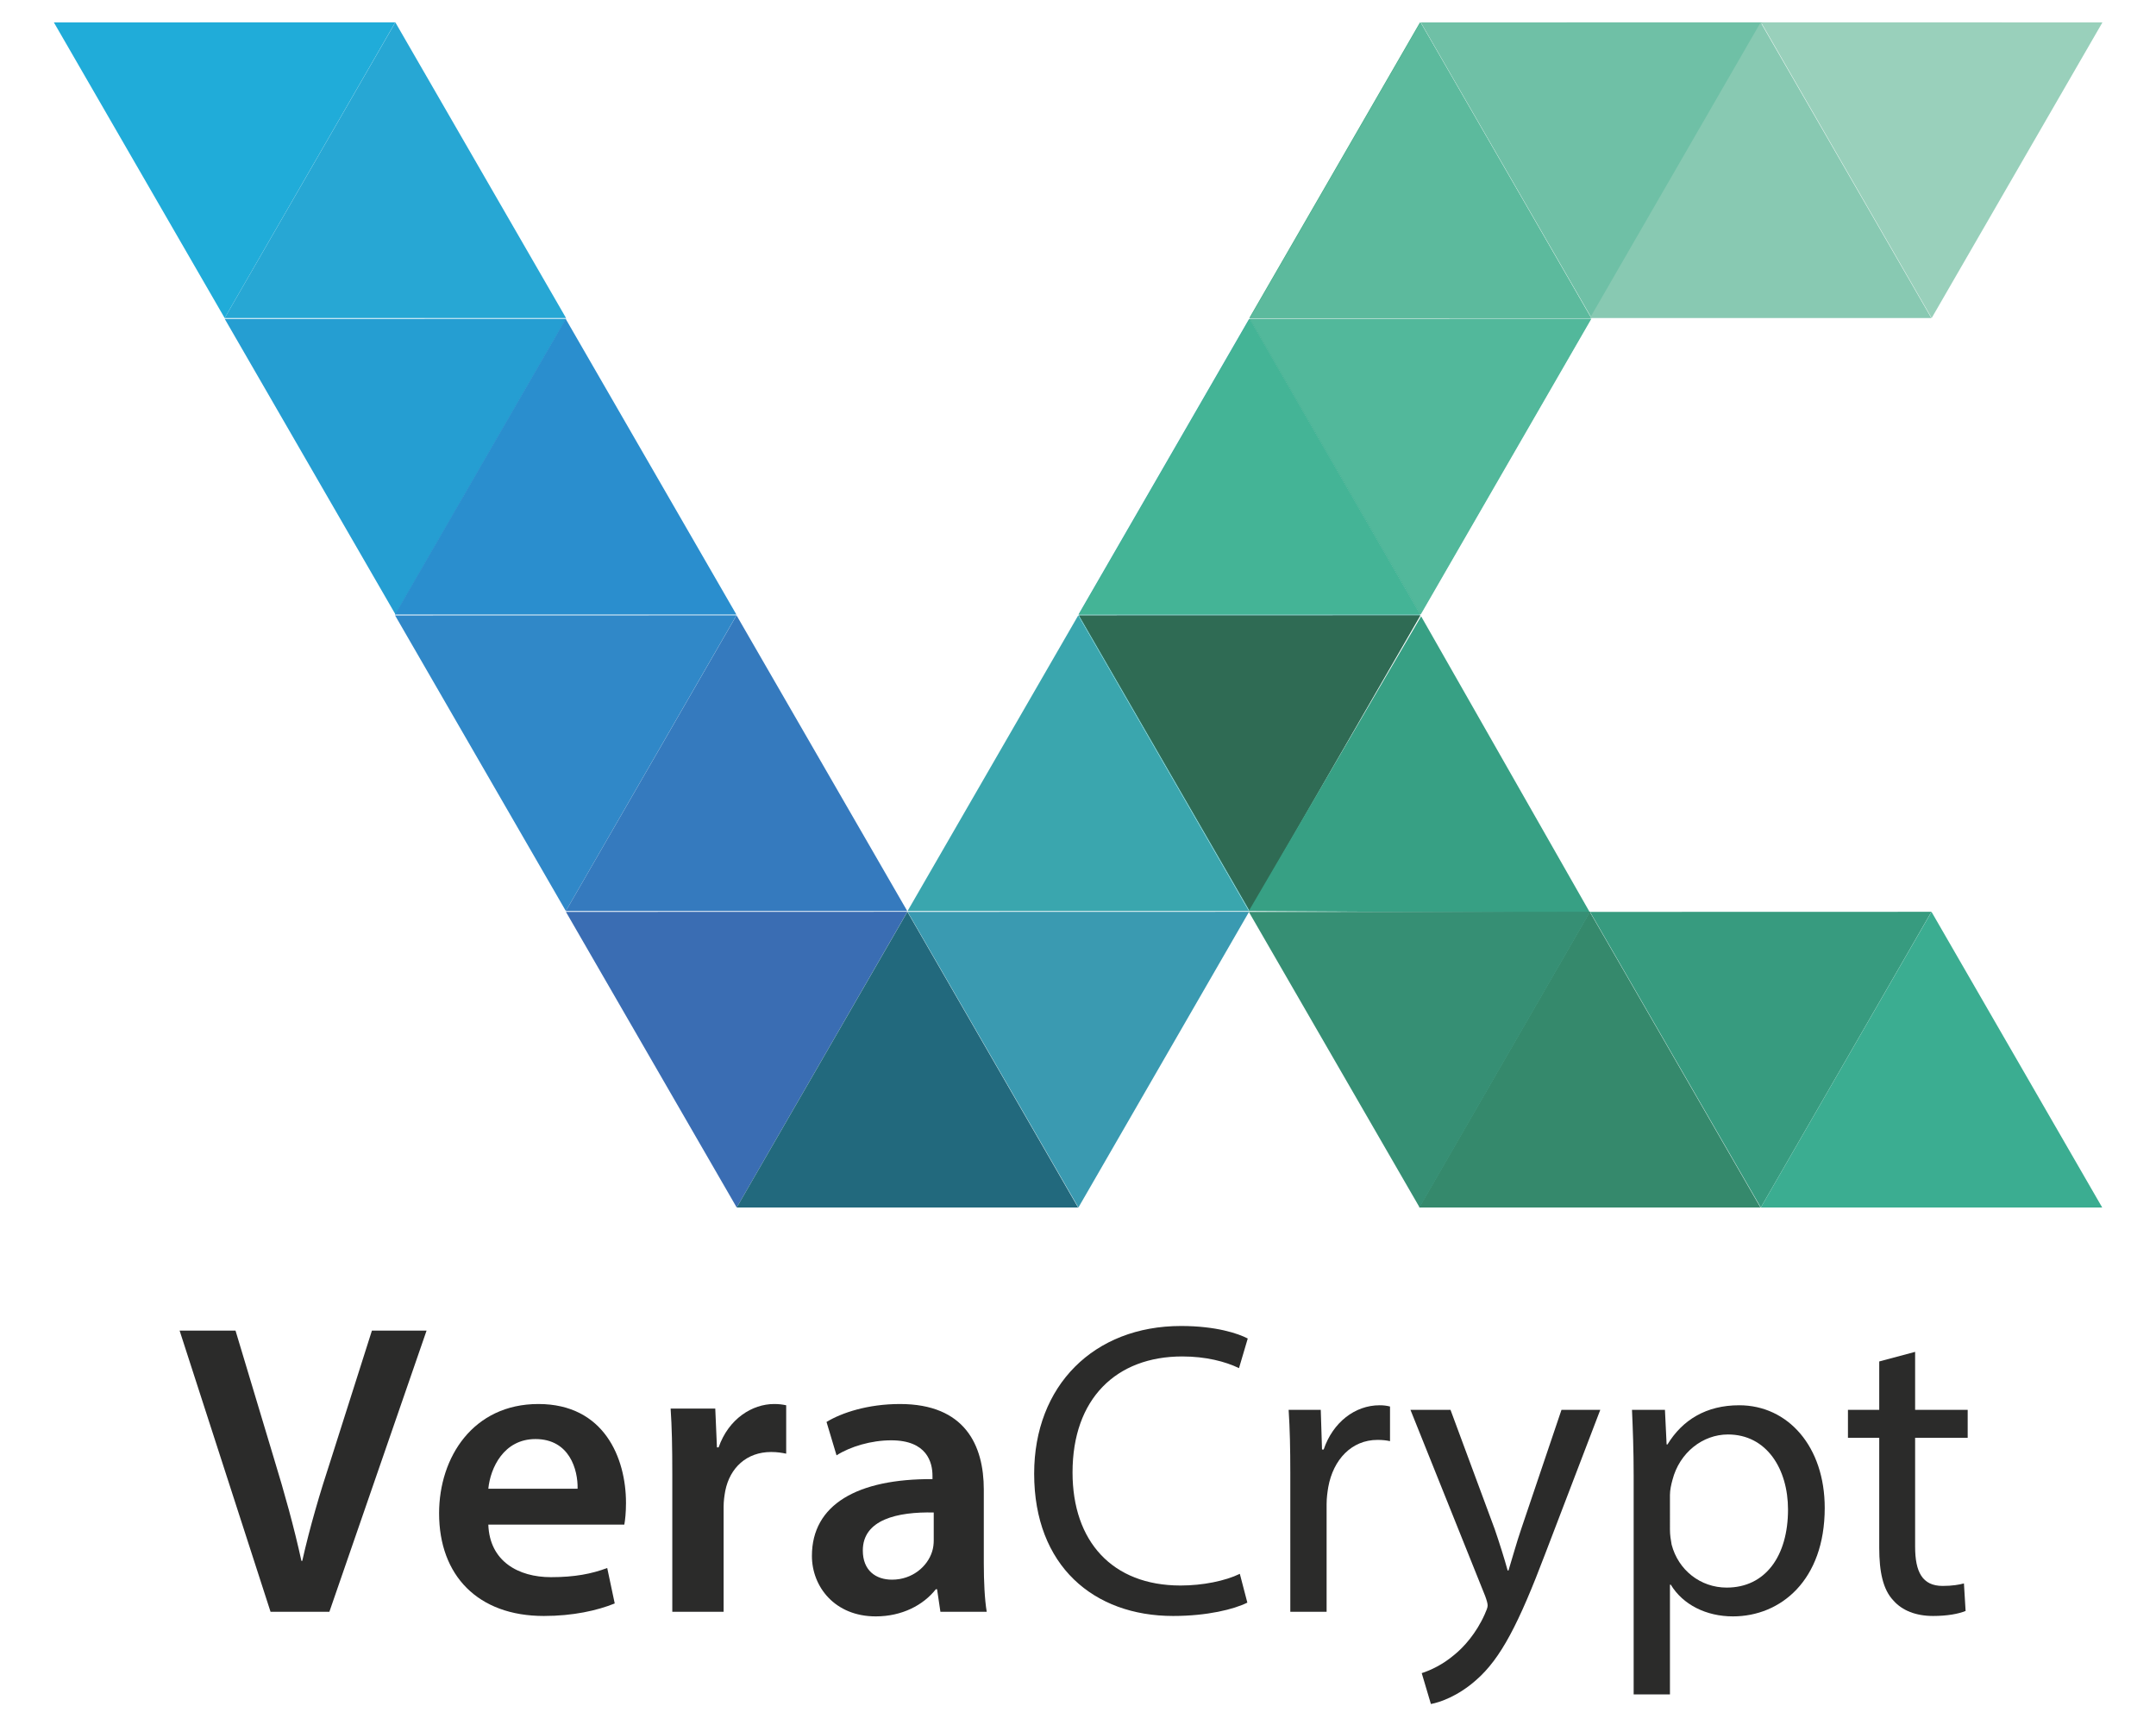 <svg width="50" height="40" version="1.1" viewBox="0 0 50 40" xml:space="preserve" xmlns="http://www.w3.org/2000/svg"><g transform="matrix(1.25 0 0 -1.25 -21.69 778.5)"><g transform="matrix(.129 0 0 .129 21.52 616.9)"><path d="m0 0-24.56 42.51 49.1 0.013z" fill="#20acd9"/></g><g transform="matrix(.129 0 0 .129 21.52 616.9)"><path d="m0 0 24.55 42.52 24.55-42.52z" fill="#27a7d4"/></g><g transform="matrix(.129 0 0 .129 24.69 611.4)"><path d="m0 0-24.56 42.51 49.1 0.013z" fill="#259ed2"/></g><g transform="matrix(.129 0 0 .129 24.68 611.4)"><path d="m0 0 24.55 42.52 24.55-42.52z" fill="#2a8ece"/></g><g transform="matrix(.129 0 0 .129 27.85 605.9)"><path d="m0 0-24.56 42.51 49.1 0.013z" fill="#3088c8"/></g><g transform="matrix(.129 0 0 .129 27.85 605.9)"><path d="m0 0 24.55 42.52 24.55-42.52z" fill="#357abe"/></g><g transform="matrix(.129 0 0 .129 31.02 600.4)"><path d="m0 0-24.56 42.51 49.1 0.013z" fill="#3a6db3"/></g><g transform="matrix(.129 0 0 .129 31.02 600.4)"><path d="m0 0 24.55 42.52 24.55-42.52z" fill="#22697d"/></g><g transform="matrix(.129 0 0 .129 37.36 600.4)"><path d="m0 0-24.56 42.51 49.1 0.013z" fill="#3a9ab1"/></g><g transform="matrix(.129 0 0 .129 34.19 605.9)"><path d="m0 0 24.55 42.52 24.55-42.52z" fill="#3aa6ae"/></g><g transform="matrix(.129 0 0 .129 40.53 605.9)"><path d="m0 0-24.56 42.51 49.1 0.013z" fill="#3bacac"/></g><g transform="matrix(.129 0 0 .129 37.36 611.4)"><path d="m0 0 24.55 42.52 24.55-42.52z" fill="#3daaa0"/></g><g transform="matrix(.129 0 0 .129 43.7 611.4)"><path d="m0 0-24.56 42.51 49.1 0.013z" fill="#3faa8d"/></g><g transform="matrix(.129 0 0 .129 40.53 616.9)"><path d="m0 0 24.55 42.52 24.55-42.52z" fill="#40ab86"/></g><g transform="matrix(.129 0 0 .129 40.54 605.9)"><path d="m0 0-24.56 42.51 49.1 0.013z" fill="#2f6b54"/></g><g transform="matrix(.129 0 0 .129 37.37 611.4)"><path d="m0 0 24.55 42.52 24.55-42.52z" fill="#44b496"/></g><g transform="matrix(.129 0 0 .129 43.71 611.4)"><path d="m0 0-24.56 42.51 49.1 0.013z" fill="#52b89b"/></g><g transform="matrix(.129 0 0 .129 40.54 616.9)"><path d="m0 0 24.55 42.52 24.55-42.52z" fill="#5cba9d"/></g><g transform="matrix(.129 0 0 .129 46.88 616.9)"><path d="m0 0-24.56 42.51 49.1 0.013z" fill="#6fc0a6"/></g><g transform="matrix(.129 0 0 .129 46.85 616.9)"><path d="M 0,0 24.549,42.52 49.1,0 Z" fill="#88c9b2"/></g><g transform="matrix(.129 0 0 .129 53.19 616.9)"><path d="m0 0-24.54 42.52 49.1-6e-3z" fill="#99d0bb"/></g><g transform="matrix(.129 0 0 .129 40.52 605.9)"><path d="m0 0 24.79 42.38 24.31-42.66z" fill="#37a084"/></g><g transform="matrix(.129 0 0 .129 43.68 600.4)"><path d="M 0,0 24.549,42.52 49.1,0 Z" fill="#35896c"/></g><g transform="matrix(.129 0 0 .129 50.02 600.4)"><path d="m0 0-24.56 42.51 49.1 0.013z" fill="#379b7f"/></g><g transform="matrix(.129 0 0 .129 50.02 600.4)"><path d="m0 0 24.55 42.52 24.55-42.52z" fill="#3bad91"/></g><g transform="matrix(.129 0 0 .129 43.69 600.4)"><path d="m0 0-24.56 42.51 49.1 0.013z" fill="#368f74"/></g><g transform="matrix(.129 0 0 -.129 20.63 592.9)" fill="#2b2b2a"><path d="m21.96 0 13.98-40.44h-7.86l-5.88 18.48c-1.62 4.92-3.06 9.84-4.14 14.64h-0.12c-1.08-4.92-2.4-9.66-3.96-14.76l-5.52-18.36h-8.04l13.08 40.44z"/><path d="m64.38-12.54c0.12-0.66 0.24-1.74 0.24-3.12 0-6.42-3.12-14.22-12.6-14.22-9.36 0-14.28 7.62-14.28 15.72 0 8.94 5.58 14.76 15.06 14.76 4.2 0 7.68-0.78 10.2-1.8l-1.08-5.1c-2.22 0.84-4.68 1.32-8.1 1.32-4.68 0-8.82-2.28-9-7.56zm-19.56-5.16c0.3-3 2.22-7.14 6.78-7.14 4.92 0 6.12 4.44 6.06 7.14z"/><path d="m71.28 0h7.38v-15.12c0-0.84 0.12-1.62 0.24-2.28 0.66-3.3 3.06-5.58 6.6-5.58 0.9 0 1.56 0.12 2.16 0.24v-6.96c-0.6-0.12-1.02-0.18-1.74-0.18-3.12 0-6.54 2.1-7.98 6.24h-0.24l-0.24-5.58h-6.42c0.18 2.64 0.24 5.46 0.24 9.42z"/><path d="m116.5 0c-0.3-1.8-0.42-4.38-0.42-7.02v-10.56c0-6.36-2.7-12.3-12.06-12.3-4.62 0-8.4 1.26-10.56 2.58l1.44 4.8c1.98-1.26 4.98-2.16 7.86-2.16 5.16 0 5.94 3.18 5.94 5.1v0.48c-10.8-0.06-17.34 3.66-17.34 11.04 0 4.44 3.3 8.7 9.18 8.7 3.78 0 6.84-1.62 8.64-3.9h0.18l0.48 3.24zm-7.62-10.26c0 0.48-0.06 1.08-0.24 1.62-0.66 2.1-2.82 4.02-5.76 4.02-2.34 0-4.2-1.32-4.2-4.2 0-4.44 4.98-5.58 10.2-5.46z"/></g><g transform="matrix(.129 0 0 -.129 36.26 592.9)" fill="#2b2b2a"><path d="m31.74-5.46c-2.1 1.02-5.34 1.68-8.52 1.68-9.84 0-15.54-6.36-15.54-16.26 0-10.62 6.3-16.68 15.78-16.68 3.36 0 6.18 0.72 8.16 1.68l1.26-4.26c-1.38-0.72-4.56-1.8-9.6-1.8-12.54 0-21.12 8.58-21.12 21.24 0 13.26 8.58 20.46 19.98 20.46 4.92 0 8.76-0.96 10.68-1.92z"/><path d="m39 0h5.22v-15.48c0-0.9 0.12-1.74 0.24-2.46 0.72-3.96 3.36-6.78 7.08-6.78 0.72 0 1.26 0.06 1.8 0.18v-4.98c-0.48-0.12-0.9-0.18-1.5-0.18-3.54 0-6.72 2.46-8.04 6.36h-0.24l-0.18-5.7h-4.62c0.18 2.7 0.24 5.64 0.24 9.06z"/><path d="m56.28-29.04 10.74 26.76c0.24 0.66 0.36 1.08 0.36 1.38s-0.18 0.72-0.42 1.26c-1.2 2.7-3 4.74-4.44 5.88-1.56 1.32-3.3 2.16-4.62 2.58l1.32 4.44c1.32-0.24 3.9-1.14 6.48-3.42 3.6-3.12 6.18-8.22 9.96-18.18l7.92-20.7h-5.58l-5.76 17.04c-0.72 2.1-1.32 4.32-1.86 6.06h-0.12c-0.48-1.74-1.2-4.02-1.86-5.94l-6.36-17.16z"/><path d="m88.38 11.88h5.22v-15.78h0.12c1.74 2.88 5.1 4.56 8.94 4.56 6.84 0 13.2-5.16 13.2-15.6 0-8.82-5.28-14.76-12.3-14.76-4.74 0-8.16 2.1-10.32 5.64h-0.12l-0.24-4.98h-4.74c0.12 2.76 0.24 5.76 0.24 9.48zm5.22-28.68c0-0.72 0.18-1.5 0.36-2.16 1.02-3.96 4.38-6.54 7.98-6.54 5.58 0 8.64 4.98 8.64 10.8 0 6.66-3.24 11.22-8.82 11.22-3.78 0-6.96-2.52-7.92-6.18-0.12-0.66-0.24-1.38-0.24-2.16z"/><path d="m123.7-36v6.96h-4.5v4.02h4.5v15.84c0 3.42 0.54 6 2.04 7.56 1.26 1.44 3.24 2.22 5.7 2.22 2.04 0 3.66-0.3 4.68-0.72l-0.24-3.96c-0.66 0.18-1.68 0.36-3.06 0.36-2.94 0-3.96-2.04-3.96-5.64v-15.66h7.56v-4.02h-7.56v-8.34z"/></g></g></svg>
